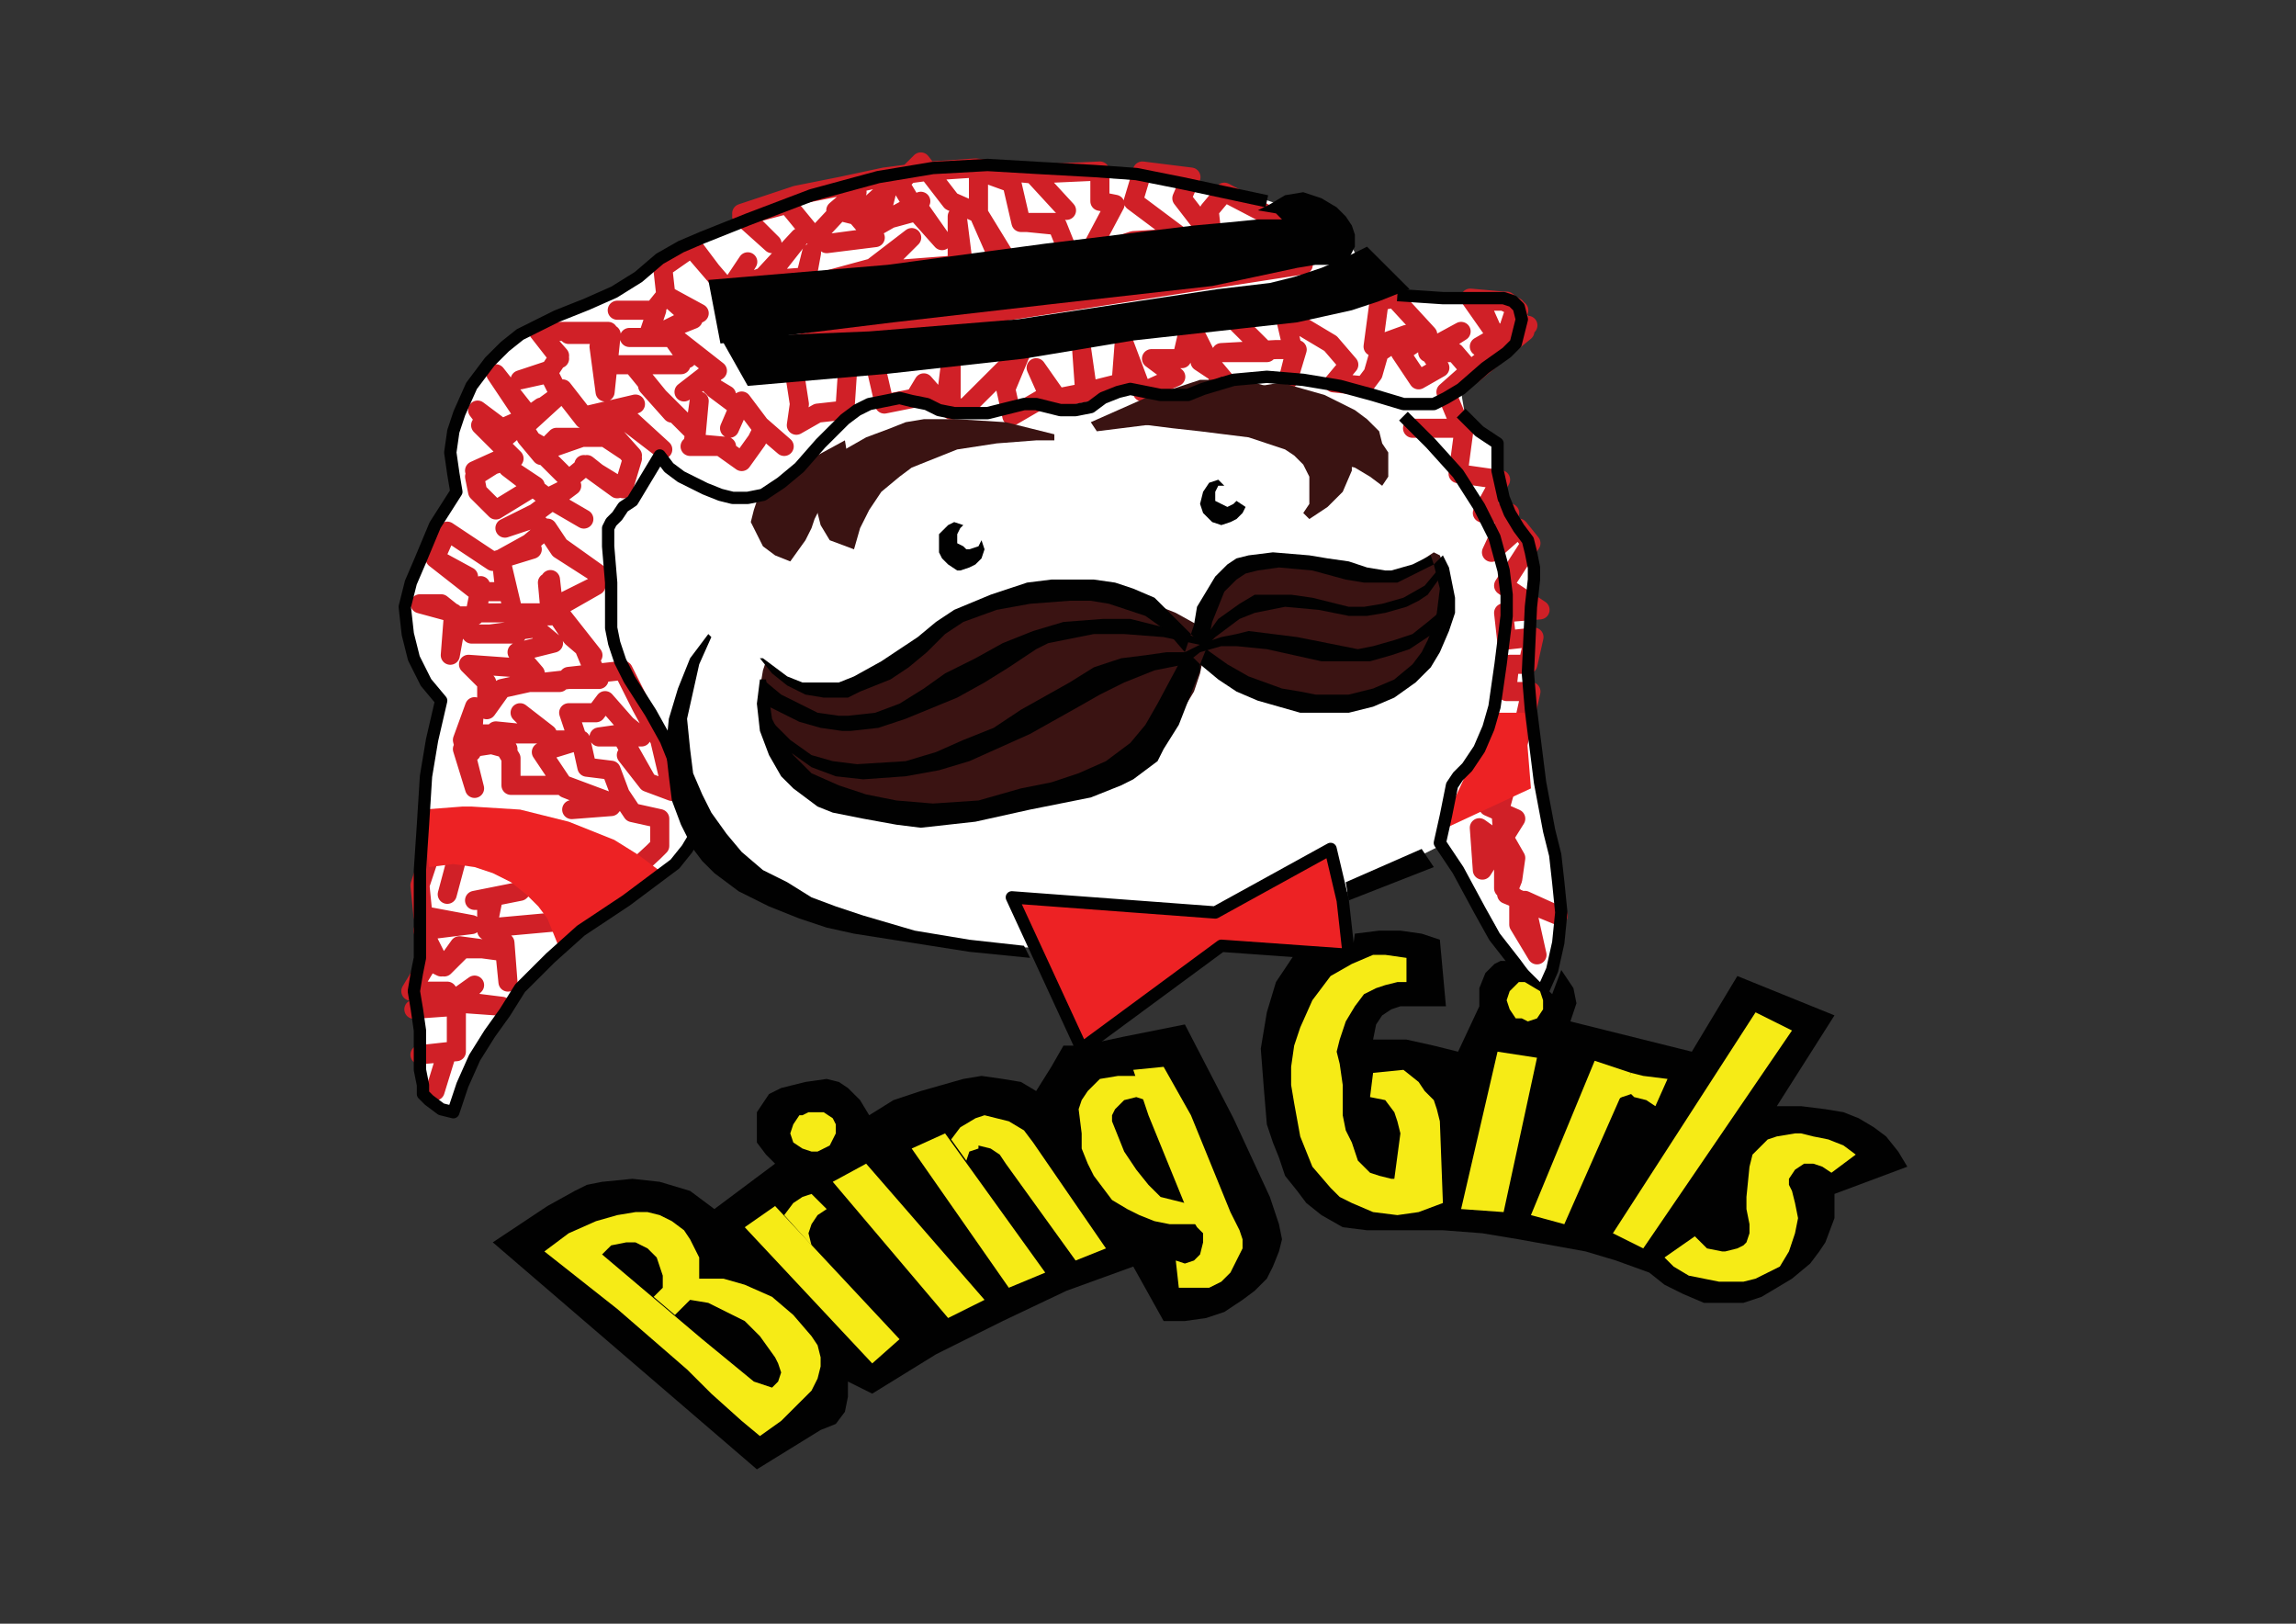 <?xml version="1.0" encoding="utf-8"?>
<!-- Generator: Adobe Illustrator 16.0.0, SVG Export Plug-In . SVG Version: 6.00 Build 0)  -->
<!DOCTYPE svg PUBLIC "-//W3C//DTD SVG 1.1 Tiny//EN" "http://www.w3.org/Graphics/SVG/1.1/DTD/svg11-tiny.dtd">
<svg version="1.1" baseProfile="tiny" id="Layer_1" xmlns="http://www.w3.org/2000/svg" xmlns:xlink="http://www.w3.org/1999/xlink"
	 x="0px" y="0px" width="841.89px" height="595.28px" viewBox="0 0 841.89 595.28" xml:space="preserve">
<rect x="0" y="0" width="841.89" height="595.28" fill="#333333" stroke="none"/>
<g>
	<polygon fill-rule="evenodd" fill="#FFFFFF" points="255.268,306.791 247.477,314.558 236.346,323.434 225.215,331.2 
		215.198,337.856 206.294,345.623 196.276,355.61 188.484,365.595 178.467,382.237 174.015,390.005 170.676,397.771 
		169.563,403.318 168.45,405.538 167.337,407.756 165.111,407.756 162.885,406.647 157.319,403.318 155.094,399.989 
		155.094,395.552 153.98,385.566 152.867,375.582 151.754,364.486 153.98,357.828 155.094,351.172 155.094,344.515 155.094,323.434 
		155.094,311.229 156.207,293.476 157.319,284.601 157.319,276.833 159.546,267.958 161.771,257.972 156.207,249.096 
		151.754,239.11 148.415,228.016 148.415,222.467 148.415,216.919 151.754,210.263 155.094,203.606 166.224,182.525 
		165.111,174.758 165.111,168.102 166.224,160.334 167.337,153.678 169.563,147.021 172.902,141.473 176.241,135.925 
		180.694,131.487 189.598,123.721 198.502,118.173 208.52,113.735 219.65,109.297 229.667,103.75 238.572,98.202 248.589,92.654 
		258.607,87.107 277.529,79.34 296.451,72.683 318.712,67.135 340.973,63.808 367.686,61.588 395.512,61.588 418.886,63.808 
		441.148,67.135 455.617,70.464 468.973,74.902 474.539,73.792 478.99,73.792 483.443,74.902 487.895,78.231 490.122,80.45 
		492.348,83.778 495.687,90.435 499.025,97.093 502.365,101.531 506.817,105.969 512.383,108.188 542.436,109.297 550.228,109.297 
		553.565,110.407 556.904,111.517 559.13,113.735 560.243,115.955 560.243,118.173 558.018,121.501 554.679,125.94 548,131.487 
		542.436,137.035 535.757,143.692 536.869,150.349 540.208,155.896 544.661,159.226 549.112,161.445 550.228,171.431 
		551.34,181.415 555.791,192.511 562.471,202.497 561.357,220.249 560.243,238.001 560.243,255.753 561.357,273.505 
		564.696,295.695 568.034,311.229 570.262,330.092 570.262,340.076 569.147,348.952 566.922,356.719 564.696,363.377 
		560.243,360.048 555.791,356.719 552.453,347.843 548,338.968 542.436,330.092 536.869,321.214 530.192,309.009 512.383,317.887 
		494.574,326.763 463.408,338.968 447.825,343.405 431.131,346.734 411.095,348.952 391.06,347.843 357.669,346.734 
		340.973,344.515 325.39,342.296 298.677,335.639 286.434,331.2 275.302,325.653 264.172,316.775 255.268,306.791 	"/>
	
		<polyline fill="none" stroke="#D02027" stroke-width="7" stroke-linecap="round" stroke-linejoin="round" stroke-miterlimit="10" points="
		159.546,399.989 163.998,385.566 153.98,386.676 167.337,385.566 167.337,374.471 167.337,368.924 151.754,370.033 168.45,367.814 
		184.032,368.924 166.224,366.704 174.015,361.157 167.337,367.814 163.998,363.377 150.642,363.377 157.319,352.281 
		161.771,354.499 155.094,341.186 172.902,338.968 155.094,335.639 153.98,324.543 158.432,311.229 168.45,311.229 163.998,327.871 
		168.45,311.229 196.276,321.214 190.711,326.763 174.015,330.092 180.694,330.092 178.467,341.186 178.467,333.419 179.58,340.076 
		185.146,345.623 186.259,360.048 185.146,348.952 168.45,346.734 162.885,354.499 169.563,347.843 185.146,347.843 
		180.694,340.076 205.18,337.856 224.102,326.763 239.685,312.338 241.912,310.12 241.912,300.133 231.894,297.915 227.441,291.257 
		224.102,282.381 215.198,281.272 212.972,271.287 198.502,275.725 207.407,289.038 224.102,295.695 209.632,296.805 
		225.215,294.586 207.407,287.929 187.372,287.929 200.729,287.929 187.372,287.929 187.372,277.943 184.032,272.396 
		169.563,274.615 174.015,289.038 169.563,271.287 174.015,259.082 172.902,275.725 174.015,271.287 186.259,274.615 
		181.807,267.958 192.937,269.067 177.354,269.067 200.729,269.067 190.711,261.301 200.729,271.287 211.859,271.287 
		208.52,261.301 218.537,261.301 221.876,256.863 229.667,265.739 235.232,270.177 219.65,270.177 227.441,269.067 237.459,286.819 
		229.667,276.833 237.459,286.819 246.364,290.148 241.912,271.287 235.232,259.082 228.555,245.767 208.52,247.987 
		218.537,247.987 212.972,234.672 219.65,249.096 208.52,249.096 198.502,250.206 205.18,250.206 194.05,250.206 184.032,252.425 
		178.467,260.191 178.467,250.206 171.789,243.548 187.372,244.658 196.276,246.877 189.598,239.11 202.955,235.782 
		196.276,230.234 179.58,232.453 189.598,232.453 172.902,232.453 167.337,225.796 161.771,221.358 153.98,221.358 166.224,224.687 
		167.337,228.016 165.111,240.22 166.224,225.796 174.015,225.796 176.241,214.701 175.128,224.687 201.842,224.687 
		188.484,224.687 205.18,224.687 217.424,240.22 209.632,233.563 202.955,223.578 218.537,214.701 202.955,222.467 201.842,212.481 
		201.842,223.578 200.729,213.592 201.842,225.796 188.484,225.796 184.032,206.935 185.146,216.919 175.128,216.919 
		159.546,204.716 171.789,211.373 159.546,204.716 163.998,194.73 180.694,205.825 195.164,201.387 184.032,204.716 194.05,199.168 
		200.729,193.62 205.18,200.277 220.764,211.373 205.18,201.387 200.729,194.73 195.164,190.292 185.146,193.62 196.276,188.073 
		209.632,178.087 200.729,182.525 214.085,190.292 200.729,182.525 186.259,171.431 196.276,178.087 181.807,186.963 
		175.128,180.306 174.015,174.758 186.259,166.992 174.015,172.54 188.484,168.102 176.241,155.896 184.032,161.445 198.502,149.24 
		190.711,154.787 198.502,166.992 192.937,160.334 200.729,164.772 222.989,157.007 231.894,166.992 221.876,160.334 
		204.067,160.334 198.502,165.882 208.52,175.868 215.198,170.32 226.329,179.196 214.085,170.32 228.555,179.196 231.894,168.102 
		221.876,155.896 229.667,152.568 243.024,164.772 228.555,153.678 230.781,149.24 216.312,153.678 233.007,148.13 214.085,152.568 
		206.294,142.583 214.085,153.678 206.294,143.692 192.937,155.896 181.807,159.226 175.128,150.349 184.032,157.007 
		194.05,152.568 181.807,137.035 192.937,153.678 205.18,144.802 200.729,135.925 190.711,139.254 200.729,137.035 205.18,130.378 
		197.389,121.501 205.18,131.487 198.502,121.501 222.989,121.501 208.52,122.611 224.102,122.611 221.876,143.692 219.65,127.049 
		221.876,133.706 249.702,133.706 231.894,133.706 246.364,151.459 237.459,141.473 255.268,159.226 256.381,147.021 
		254.155,162.554 266.398,163.664 253.042,163.664 264.172,163.664 271.964,169.211 277.529,161.445 279.755,157.007 
		287.546,163.664 278.642,155.896 271.964,147.021 267.512,157.007 270.851,149.24 261.946,142.583 266.398,144.802 
		260.833,141.473 260.833,135.925 250.816,143.692 263.059,135.925 247.477,123.721 251.929,131.487 246.364,123.721 
		230.781,123.721 237.459,123.721 240.799,113.735 226.329,113.735 239.685,113.735 244.137,108.188 254.155,117.063 
		243.024,121.501 256.381,114.845 244.137,108.188 243.024,98.202 254.155,90.435 260.833,99.312 254.155,91.545 267.512,107.079 
		274.189,95.983 267.512,105.969 279.755,101.531 293.112,87.107 280.869,102.64 295.337,101.531 297.564,92.654 295.337,104.859 
		319.825,98.202 334.294,87.107 322.051,99.312 350.991,97.093 350.991,79.34 353.216,97.093 366.573,95.983 358.782,78.231 
		371.025,98.202 394.399,99.312 387.721,82.669 376.591,81.559 386.607,81.559 374.364,81.559 371.025,67.135 358.782,62.697 
		358.782,78.231 348.764,73.792 337.634,59.369 329.842,67.135 336.521,78.231 345.425,88.216 337.634,77.121 325.39,80.45 
		337.634,73.792 322.051,82.669 325.39,69.354 314.259,79.34 320.938,87.107 303.129,89.326 319.825,87.107 315.372,79.34 
		306.469,77.121 314.259,70.464 298.677,87.107 288.659,74.902 271.964,79.34 283.094,89.326 271.964,78.231 291.999,71.573 
		308.694,68.245 324.277,64.917 340.973,62.697 357.669,61.588 367.686,62.697 378.816,63.808 391.06,77.121 378.816,63.808 
		403.304,62.697 403.304,73.792 408.869,74.902 398.852,93.764 415.547,88.216 433.356,87.107 415.547,73.792 418.886,62.697 
		436.694,64.917 433.356,72.683 444.486,87.107 443.374,77.121 448.938,70.464 472.313,82.669 477.877,97.093 278.642,128.159 
		290.886,133.706 293.112,148.13 291.999,155.896 299.79,151.459 309.807,150.349 310.921,133.706 320.938,133.706 324.277,148.13 
		335.407,145.911 338.747,140.364 346.539,149.24 348.764,131.487 348.764,150.349 354.329,149.24 374.364,129.268 368.799,142.583 
		371.025,152.568 384.382,144.802 379.929,134.816 387.721,145.911 398.852,143.692 396.625,128.159 397.739,143.692 
		411.095,140.364 412.208,125.94 418.886,143.692 431.131,138.144 422.226,131.487 433.356,131.487 436.694,117.063 
		440.035,132.597 446.712,137.035 446.712,143.692 448.938,139.254 443.374,132.597 435.582,117.063 450.053,114.845 
		464.521,129.268 447.825,129.268 467.86,128.159 475.651,128.159 472.313,139.254 474.539,130.378 471.2,115.955 487.895,125.94 
		494.574,133.706 489.008,140.364 500.14,141.473 503.479,137.035 505.704,129.268 515.722,122.611 503.479,127.049 
		505.704,110.407 511.271,109.297 523.514,122.611 513.496,129.268 520.173,139.254 527.965,134.816 523.514,128.159 
		535.757,121.501 523.514,129.268 533.531,129.268 540.208,137.035 559.13,121.501 542.436,127.049 555.791,119.282 
		556.904,113.735 552.453,110.407 542.436,110.407 546.887,120.393 539.095,109.297 551.34,110.407 555.791,112.625 
		553.565,119.282 560.243,119.282 540.208,134.816 530.192,143.692 535.757,157.007 517.947,157.007 536.869,157.007 
		534.644,173.649 550.228,175.868 543.548,188.073 553.565,188.073 546.887,202.497 556.904,193.62 561.357,199.168 551.34,214.701 
		564.696,223.578 551.34,224.687 552.453,234.672 562.471,233.563 560.243,243.548 553.565,243.548 552.453,253.534 
		561.357,253.534 559.13,263.52 549.112,286.819 545.774,295.695 555.791,300.133 550.228,309.009 542.436,303.462 543.548,318.996 
		551.34,306.791 555.791,314.558 554.679,322.324 552.453,327.871 571.375,335.639 559.13,330.092 563.583,350.062 556.904,338.968 
		556.904,330.092 551.34,325.653 551.34,310.12 550.228,295.695 553.565,283.491 559.13,263.52 	"/>
	<polygon fill-rule="evenodd" fill="#ED2224" points="548,261.301 527.965,304.571 561.357,289.038 559.13,261.301 548,261.301 	"/>
	<polygon fill-rule="evenodd" fill="#ED2224" points="373.251,330.092 395.512,384.457 448.938,346.734 494.574,350.062 
		489.008,311.229 445.6,335.639 373.251,330.092 	"/>
	<polygon fill-rule="evenodd" fill="#ED2224" points="166.224,316.775 166.224,316.775 174.015,317.887 180.694,320.104 
		187.372,323.434 192.937,327.871 197.389,332.31 200.729,336.747 202.955,342.296 205.18,347.843 243.024,320.104 234.12,313.449 
		225.215,307.9 208.52,301.244 199.615,299.024 190.711,296.805 172.902,295.695 169.563,295.695 155.094,296.805 157.319,317.887 
		166.224,316.775 	"/>
	<polygon fill-rule="evenodd" fill="#3A1312" points="309.807,161.445 297.564,168.102 285.32,175.868 279.755,180.306 
		277.529,183.634 276.416,186.963 275.302,191.401 277.529,195.839 279.755,200.277 284.207,203.606 289.772,205.825 
		295.337,198.058 297.564,193.62 298.677,190.292 304.242,179.196 310.921,168.102 309.807,161.445 	"/>
	
		<polyline fill="none" stroke="#010101" stroke-width="0" stroke-linecap="round" stroke-linejoin="round" stroke-miterlimit="10" points="
		313.146,166.992 304.242,183.634 306.469,198.058 	"/>
	<polygon fill-rule="evenodd" fill="#3A1312" points="350.991,153.678 350.991,153.678 338.747,153.678 332.069,154.787 
		326.503,157.007 317.599,160.334 309.807,164.772 305.354,166.992 303.129,170.32 300.903,173.649 299.79,178.087 298.677,182.525 
		299.79,188.073 300.903,192.511 304.242,198.058 313.146,201.387 315.372,193.62 318.712,186.963 323.164,180.306 329.842,174.758 
		334.294,171.431 339.859,169.211 350.991,164.772 365.459,162.554 379.929,161.445 386.607,161.445 386.607,159.226 
		368.799,154.787 350.991,153.678 	"/>
	
		<line fill="none" stroke="#010101" stroke-width="0" stroke-linecap="round" stroke-linejoin="round" stroke-miterlimit="10" x1="387.721" y1="161.445" x2="398.852" y2="159.226"/>
	
		<polyline fill="none" stroke="#010101" stroke-width="0" stroke-linecap="round" stroke-linejoin="round" stroke-miterlimit="10" points="
		408.869,155.896 465.634,142.583 502.365,168.102 	"/>
	<polygon fill-rule="evenodd" fill="#3A1312" points="460.07,152.568 465.634,153.678 468.973,155.896 471.2,159.226 
		473.426,162.554 476.765,165.882 481.218,168.102 486.782,169.211 496.8,171.431 502.365,174.758 506.817,178.087 509.043,174.758 
		509.043,170.32 509.043,165.882 506.817,162.554 505.704,158.116 501.253,153.678 496.8,150.349 485.669,144.802 477.877,142.583 
		470.088,140.364 468.973,140.364 462.296,141.473 455.617,144.802 455.617,153.678 460.07,152.568 	"/>
	
		<line fill="none" stroke="#010101" stroke-width="0" stroke-linecap="round" stroke-linejoin="round" stroke-miterlimit="10" x1="454.504" y1="144.802" x2="402.191" y2="155.896"/>
	<polygon fill-rule="evenodd" fill="#3A1312" points="421.112,155.896 430.018,157.007 440.035,158.116 448.938,159.226 
		457.843,160.334 464.521,162.554 471.2,164.772 474.539,166.992 477.877,170.32 480.105,174.758 480.105,179.196 480.105,184.744 
		477.877,188.073 480.105,190.292 483.443,188.073 486.782,185.854 492.348,180.306 495.687,172.54 495.687,169.211 
		495.687,164.772 494.574,159.226 491.235,153.678 487.895,150.349 482.331,147.021 472.313,143.692 460.07,140.364 
		454.504,139.254 447.825,138.144 445.6,139.254 440.035,139.254 433.356,141.473 419.999,145.911 409.982,150.349 399.964,154.787 
		402.191,158.116 411.095,157.007 419.999,155.896 421.112,155.896 	"/>
	<polygon fill-rule="evenodd" fill="#3A1312" points="280.869,242.439 279.755,245.767 278.642,252.425 279.755,257.972 
		280.869,264.63 283.094,270.177 286.434,276.833 290.886,281.272 296.451,286.819 302.016,291.257 309.807,294.586 
		317.599,296.805 334.294,299.024 340.973,299.024 350.991,297.915 359.895,296.805 378.816,292.367 394.399,289.038 
		402.191,285.71 409.982,282.381 421.112,274.615 426.677,270.177 431.131,264.63 434.469,259.082 437.808,253.534 440.035,246.877 
		441.148,241.329 451.165,247.987 462.296,253.534 472.313,255.753 482.331,255.753 484.557,255.753 495.687,255.753 
		501.253,254.644 506.817,252.425 514.608,247.987 522.4,242.439 527.965,235.782 530.192,232.453 531.305,228.016 532.418,221.358 
		531.305,215.811 530.192,209.154 527.965,203.606 525.739,202.497 519.061,206.935 511.271,210.263 503.479,211.373 
		502.365,211.373 496.8,210.263 491.235,208.044 485.669,206.935 480.105,205.825 467.86,204.716 461.183,205.825 454.504,208.044 
		448.938,212.481 444.486,218.03 442.261,223.578 441.148,230.234 431.131,224.687 419.999,220.249 406.642,215.811 
		399.964,214.701 393.286,214.701 392.173,214.701 384.382,214.701 377.704,215.811 363.234,220.249 355.442,224.687 
		346.539,229.125 330.956,240.22 318.712,247.987 313.146,251.315 305.354,252.425 305.354,252.425 296.451,251.315 
		287.546,247.987 280.869,242.439 	"/>
	<polygon fill-rule="evenodd" fill="#010101" points="279.755,249.096 279.755,257.972 286.434,261.301 293.112,264.63 
		300.903,266.849 308.694,267.958 312.034,267.958 322.051,266.849 332.069,263.52 350.991,255.753 361.007,250.206 
		369.912,244.658 379.929,238.001 384.382,235.782 389.947,234.672 401.077,232.453 412.208,232.453 426.677,233.563 
		442.261,236.891 445.6,233.563 450.053,230.234 454.504,226.905 460.07,224.687 465.634,223.578 471.2,222.467 483.443,223.578 
		494.574,225.796 501.253,225.796 507.93,224.687 515.722,222.467 520.173,220.249 523.514,218.03 529.077,210.263 527.965,208.044 
		522.4,214.701 514.608,219.14 506.817,221.358 500.14,222.467 494.574,222.467 481.218,219.14 473.426,218.03 466.747,218.03 
		460.07,218.03 454.504,221.358 446.712,226.905 441.148,234.672 432.243,231.343 423.339,229.125 414.434,226.905 404.417,226.905 
		389.947,228.016 378.816,231.343 367.686,235.782 357.669,241.329 346.539,246.877 338.747,252.425 329.842,257.972 
		320.938,261.301 310.921,262.41 307.582,262.41 299.79,261.301 293.112,257.972 286.434,254.644 279.755,249.096 	"/>
	<polygon fill-rule="evenodd" fill="#010101" points="283.094,264.63 283.094,269.067 289.772,275.725 297.564,281.272 
		306.469,284.601 316.486,285.71 332.069,284.601 344.312,282.381 355.442,279.053 377.704,269.067 395.512,259.082 
		403.304,254.644 412.208,250.206 423.339,245.767 434.469,243.548 440.035,239.11 447.825,236.891 453.391,236.891 
		464.521,238.001 474.539,240.22 484.557,242.439 493.461,242.439 502.365,242.439 510.157,240.22 516.834,238.001 523.514,233.563 
		530.192,229.125 530.192,222.467 523.514,228.016 517.947,232.453 511.271,234.672 503.479,236.891 497.912,238.001 
		486.782,235.782 475.651,233.563 466.747,232.453 457.843,231.343 453.391,232.453 447.825,233.563 441.148,235.782 
		434.469,239.11 427.79,239.11 419.999,240.22 411.095,241.329 401.077,244.658 392.173,250.206 374.364,260.191 364.347,266.849 
		353.216,271.287 343.199,275.725 332.069,279.053 314.259,280.163 305.354,279.053 297.564,276.833 289.772,271.287 
		283.094,264.63 	"/>
	<path fill-rule="evenodd" fill="#010101" d="M278.642,249.096l-1.113,8.875l1.113,9.986l3.34,8.876l4.452,7.767l4.452,4.438
		l4.452,3.329l4.452,3.328l5.565,2.22l11.131,2.218l12.243,2.221l8.905,1.108l10.018-1.108l10.018-1.109l20.035-4.439l11.13-2.219
		l11.13-2.219l11.13-4.438l4.452-2.219l4.452-3.329l4.452-3.329l2.226-4.438l5.566-8.876l7.792-19.972v-2.219l-2.228-2.219
		l-3.339-2.219l-1.112,2.219l-8.905,16.643l-4.452,7.767l-5.565,6.657l-8.905,6.657l-10.018,4.438l-10.017,3.328l-11.13,2.219
		l-15.583,4.438l-16.696,1.11l-13.357-1.11l-11.13-2.219l-10.017-3.328l-10.018-4.438l-3.339-3.329l-3.339-3.329l-4.452-6.657
		l-3.339-6.657l-1.113-7.767l-1.113-6.657H278.642L278.642,249.096z M440.035,243.548l6.677,5.548l6.679,4.438l7.792,3.329
		l7.79,2.219l7.792,2.219h7.792l0,0h10.018l8.904-2.219l7.792-3.329l7.79-5.547l5.565-5.548l3.339-5.548l3.34-7.767l2.227-6.657
		v-5.547l-1.113-5.548l-1.113-5.548l-2.228-4.438l-3.338,3.329l2.226,8.876l-1.113,8.876l-1.112,4.438l-2.226,5.548l-2.226,4.438
		l-3.341,4.438l-6.677,5.548l-7.792,3.329l-8.904,2.219h-8.905h-3.338l-5.566-1.11l-6.677-1.109l-12.245-4.438l-7.79-4.439
		l-7.792-5.547L440.035,243.548L440.035,243.548z M279.755,241.329h-1.113l4.453,5.548l5.565,4.438l6.678,3.329l6.679,1.109h3.338
		h5.566l4.451-2.219l11.131-4.438l6.678-4.438l6.678-5.548l6.679-6.657l6.678-4.438l12.243-4.438l12.244-2.219l14.47-1.11h7.791
		l6.678,1.11l6.679,2.219l6.678,2.219l7.791,5.547l6.679,7.767l2.226-6.657l-6.677-6.657l-6.679-6.657l-7.792-3.329l-6.678-2.219
		l-7.792-1.11h-7.791h-7.792l-8.904,1.11l-6.679,2.219l-6.678,2.219l-13.357,5.548l-6.678,4.438l-6.678,5.547l-6.679,4.438
		l-6.678,4.438l-10.018,5.548l-5.565,2.219h-5.565h-1.113h-6.679l-5.565-2.219l-4.452-3.329L279.755,241.329L279.755,241.329z
		 M436.694,232.453l4.454,4.438l1.112,1.11l1.113-4.438l1.112-5.547l2.226-5.548l2.226-5.548l4.453-4.438l3.339-2.219l4.453-1.109
		l7.79-1.11l12.245,1.11l12.243,3.328l6.679,1.11h6.678h5.565l6.678-3.329l6.679-3.328l-1.113-3.329l-6.679,3.329l-7.79,2.219
		h-2.228l-6.677-1.11l-6.679-2.219l-7.792-1.109l-6.677-1.11l-13.358-1.109l-8.904,1.109l-4.452,1.11l-3.338,2.219l-4.453,4.438
		l-3.339,5.547l-3.341,5.548l-1.112,6.657L436.694,232.453L436.694,232.453z"/>
	<polygon fill-rule="evenodd" fill="#010101" points="349.877,191.401 347.651,192.511 346.539,193.62 344.312,195.839 
		344.312,198.058 344.312,202.497 345.425,204.716 347.651,206.935 350.991,209.154 352.104,209.154 355.442,208.044 
		357.669,206.935 359.895,204.716 361.007,201.387 359.895,198.058 358.782,200.277 355.442,201.387 354.329,201.387 
		353.216,200.277 350.991,199.168 350.991,196.949 350.991,195.839 352.104,193.62 353.216,192.511 349.877,191.401 	"/>
	<polygon fill-rule="evenodd" fill="#010101" points="446.712,175.868 443.374,176.978 441.148,180.306 440.035,184.744 
		441.148,188.073 444.486,191.401 447.825,192.511 451.165,191.401 453.391,190.292 455.617,188.073 456.729,185.854 
		453.391,183.634 452.278,184.744 450.053,185.854 447.825,184.744 445.6,183.634 445.6,181.415 445.6,180.306 446.712,178.087 
		448.938,178.087 446.712,175.868 	"/>
	
		<polyline fill="none" stroke="#010101" stroke-width="0" stroke-linecap="round" stroke-linejoin="round" stroke-miterlimit="10" points="
		478.99,188.073 480.105,184.744 480.105,181.415 480.105,176.978 478.99,173.649 476.765,170.32 473.426,166.992 464.521,162.554 
		456.729,160.334 447.825,159.226 432.243,157.007 424.451,155.896 416.66,155.896 408.869,157.007 401.077,158.116 
		392.173,160.334 372.139,152.568 366.573,152.568 362.121,152.568 350.991,152.568 338.747,153.678 327.616,155.896 
		319.825,159.226 312.034,163.664 303.129,166.992 299.79,169.211 296.451,171.431 294.225,176.978 293.112,183.634 
		294.225,189.182 296.451,193.62 293.112,201.387 290.886,206.935 287.546,205.825 284.207,204.716 281.981,202.497 
		279.755,199.168 278.642,196.949 277.529,193.62 278.642,186.963 278.642,181.415 280.869,176.978 285.32,173.649 290.886,171.431 
		296.451,170.32 294.225,175.868 293.112,181.415 293.112,185.854 294.225,189.182 296.451,192.511 298.677,194.73 305.354,198.058 
		312.034,201.387 314.259,193.62 317.599,186.963 323.164,179.196 330.956,172.54 338.747,169.211 347.651,165.882 365.459,163.664 
		378.816,161.445 392.173,161.445 406.642,152.568 422.226,145.911 434.469,141.473 440.035,139.254 446.712,139.254 
		454.504,138.144 463.408,139.254 471.2,140.364 480.105,143.692 487.895,145.911 494.574,150.349 502.365,157.007 505.704,160.334 
		507.93,164.772 510.157,171.431 510.157,179.196 499.025,171.431 496.8,163.664 493.461,157.007 490.122,153.678 486.782,149.24 
		477.877,143.692 482.331,145.911 486.782,148.13 491.235,152.568 493.461,157.007 495.687,163.664 495.687,168.102 
		495.687,171.431 493.461,176.978 489.008,181.415 484.557,184.744 480.105,188.073 480.105,184.744 481.218,181.415 
		480.105,174.758 476.765,170.32 473.426,168.102 464.521,163.664 455.617,160.334 446.712,159.226 433.356,157.007 
		418.886,157.007 405.529,158.116 392.173,162.554 	"/>
	<polygon fill-rule="evenodd" fill="#010101" points="501.253,90.435 492.348,94.874 484.557,98.202 474.539,101.531 
		465.634,103.75 446.712,105.969 409.982,111.517 373.251,117.063 318.712,121.501 264.172,123.721 274.189,141.473 325.39,137.035 
		375.477,131.487 415.547,124.83 455.617,120.393 475.651,118.173 485.669,115.955 495.687,113.735 505.704,110.407 
		516.834,105.969 501.253,90.435 	"/>
	
		<line fill="none" stroke="#010101" stroke-width="0" stroke-linecap="round" stroke-linejoin="round" stroke-miterlimit="10" x1="489.008" y1="82.669" x2="471.2" y2="77.121"/>
	<polygon fill-rule="evenodd" fill="#010101" points="465.634,80.45 461.183,80.45 450.053,81.559 437.808,82.669 383.269,89.326 
		325.39,97.093 259.72,102.64 264.172,125.94 327.616,118.173 385.495,111.517 444.486,104.859 460.07,101.531 475.651,98.202 
		482.331,97.093 489.008,97.093 494.574,94.874 495.687,92.654 496.8,90.435 496.8,85.997 495.687,82.669 493.461,79.34 
		490.122,76.011 484.557,72.683 477.877,70.464 471.2,71.573 465.634,74.902 461.183,77.121 467.86,78.231 470.088,80.45 
		465.634,80.45 	"/>
	<polyline fill="none" stroke="#010101" stroke-width="4.518" stroke-linejoin="round" stroke-miterlimit="10" points="
		464.521,73.792 448.938,70.464 433.356,67.135 416.66,63.808 401.077,62.697 381.042,61.588 362.121,60.479 342.086,61.588 
		322.051,64.917 309.807,68.245 297.564,71.573 274.189,80.45 257.494,87.107 249.702,90.435 241.912,94.874 234.12,101.531 
		225.215,107.079 215.198,111.517 204.067,115.955 190.711,122.611 185.146,127.049 179.58,132.597 172.902,141.473 168.45,151.459 
		166.224,158.116 165.111,165.882 166.224,173.649 167.337,180.306 159.546,192.511 153.98,205.825 150.642,213.592 
		148.415,222.467 149.528,232.453 151.754,241.329 156.207,250.206 161.771,256.863 158.432,271.287 156.207,284.601 
		155.094,302.354 153.98,318.996 153.98,351.172 152.867,356.719 151.754,363.377 152.867,370.033 153.98,377.8 153.98,392.225 
		155.094,397.771 155.094,401.101 157.319,403.318 161.771,406.647 166.224,407.756 169.563,397.771 174.015,387.784 
		179.58,378.908 185.146,371.142 190.711,362.266 201.842,351.172 212.972,341.186 229.667,330.092 238.572,323.434 
		247.477,316.775 251.929,311.229 255.268,305.682 255.268,300.133 254.155,293.476 248.589,282.381 244.137,271.287 
		238.572,261.301 230.781,249.096 227.441,242.439 225.215,235.782 224.102,230.234 224.102,224.687 224.102,213.592 
		222.989,200.277 222.989,193.62 224.102,191.401 226.329,189.182 228.555,185.854 231.894,183.634 241.912,166.992 245.25,171.431 
		249.702,174.758 254.155,176.978 258.607,179.196 264.172,181.415 268.625,182.525 274.189,182.525 279.755,181.415 
		283.094,179.196 286.434,176.978 293.112,171.431 300.903,162.554 309.807,153.678 314.259,150.349 318.712,148.13 
		324.277,147.021 329.842,145.911 334.294,147.021 339.859,148.13 344.312,150.349 349.877,151.459 362.121,151.459 371.025,149.24 
		375.477,148.13 379.929,148.13 384.382,149.24 388.834,150.349 394.399,150.349 399.964,149.24 404.417,145.911 409.982,143.692 
		414.434,142.583 419.999,143.692 425.564,144.802 431.131,144.802 435.582,144.802 441.148,142.583 452.278,139.254 
		464.521,138.144 477.877,139.254 491.235,141.473 503.479,144.802 514.608,148.13 520.173,148.13 525.739,148.13 530.192,145.911 
		535.757,142.583 544.661,134.816 552.453,129.268 555.791,125.94 556.904,121.501 558.018,117.063 556.904,112.625 
		554.679,110.407 551.34,109.297 543.548,109.297 529.077,109.297 512.383,108.188 	"/>
	<polyline fill="none" stroke="#010101" stroke-width="4.518" stroke-linejoin="round" stroke-miterlimit="10" points="
		535.757,151.459 539.095,154.787 542.436,158.116 549.112,162.554 549.112,172.54 551.34,182.525 553.565,188.073 556.904,193.62 
		560.243,198.058 561.357,202.497 562.471,208.044 562.471,212.481 561.357,222.467 560.243,246.877 561.357,260.191 
		564.696,286.819 568.034,304.571 570.262,313.449 571.375,323.434 572.488,334.529 571.375,345.623 569.147,355.61 
		564.696,365.595 555.791,353.391 548,343.405 542.436,333.419 534.644,318.996 527.965,309.009 530.192,299.024 532.418,287.929 
		534.644,284.601 537.982,281.272 540.208,277.943 542.436,274.615 545.774,266.849 548,259.082 550.228,243.548 552.453,225.796 
		552.453,218.03 551.34,209.154 548,196.949 542.436,185.854 534.644,173.649 524.626,162.554 514.608,152.568 	"/>
	<polygon fill-rule="evenodd" fill="#010101" points="521.288,311.229 493.461,323.434 494.574,330.092 525.739,317.887 
		521.288,311.229 	"/>
	<polygon fill="none" stroke="#010101" stroke-width="4.518" stroke-linejoin="round" stroke-miterlimit="10" points="
		492.348,330.092 487.895,311.229 445.6,334.529 371.025,328.98 396.625,384.457 447.825,346.734 494.574,350.062 492.348,330.092 	
		"/>
	<polygon fill-rule="evenodd" fill="#010101" points="259.72,232.453 253.042,241.329 248.589,252.425 245.25,263.52 
		244.137,274.615 245.25,284.601 246.364,293.476 249.702,302.354 254.155,311.229 257.494,315.667 261.946,320.104 
		270.851,326.763 281.981,332.31 293.112,336.747 303.129,340.076 313.146,342.296 334.294,345.623 355.442,348.952 
		377.704,351.172 375.477,346.734 355.442,344.515 335.407,341.186 316.486,335.639 306.469,332.31 297.564,328.98 288.659,323.434 
		279.755,318.996 271.964,312.338 266.398,305.682 260.833,297.915 257.494,291.257 254.155,283.491 253.042,274.615 
		251.929,263.52 254.155,253.534 256.381,243.548 260.833,233.563 259.72,232.453 	"/>
	<polygon fill-rule="evenodd" fill="#010101" points="389.947,383.347 385.495,391.113 379.929,399.989 374.364,396.662 
		367.686,395.552 359.895,394.442 353.216,395.552 345.425,397.771 337.634,399.989 327.616,403.318 318.712,408.867 
		315.372,403.318 310.921,398.88 307.582,396.662 303.129,395.552 295.337,396.662 286.434,398.88 281.981,401.101 279.755,404.427 
		277.529,407.756 277.529,411.085 277.529,414.414 277.529,418.852 280.869,423.29 284.207,426.619 261.946,443.262 
		253.042,436.604 241.912,433.274 231.894,432.166 220.764,433.274 215.198,434.386 210.746,436.604 200.729,442.152 
		190.711,448.809 180.694,455.466 277.529,538.68 300.903,524.255 306.469,522.037 309.807,517.599 310.921,512.05 310.921,506.503 
		319.825,510.941 343.199,496.519 367.686,484.313 391.06,473.218 415.547,464.342 426.677,484.313 434.469,484.313 
		442.261,483.205 448.938,480.984 455.617,476.547 460.07,473.218 464.521,468.78 466.747,464.342 468.973,458.795 470.088,454.357 
		468.973,448.809 465.634,438.823 458.955,424.398 452.278,409.977 434.469,375.582 412.208,380.02 396.625,383.347 
		389.947,383.347 	"/>
	<polygon fill-rule="evenodd" fill="#010101" points="474.539,350.062 467.86,360.048 464.521,371.142 463.408,377.8 
		462.296,384.457 463.408,398.88 464.521,412.194 466.747,418.852 468.973,424.398 471.2,431.057 475.651,436.604 478.99,441.041 
		484.557,445.479 492.348,449.917 501.253,451.028 515.722,451.028 529.077,451.028 543.548,452.138 556.904,454.357 
		581.393,458.795 592.522,462.122 604.766,466.561 610.33,471 617.009,474.327 624.801,477.656 633.705,477.656 639.27,477.656 
		645.948,475.438 651.515,472.109 657.079,468.78 663.758,463.233 667.097,458.795 669.322,455.466 672.662,446.59 672.662,437.715 
		699.375,427.728 696.036,422.181 691.585,416.632 687.132,413.305 681.565,409.977 676.001,407.756 669.322,406.647 
		660.418,405.538 651.515,405.538 672.662,372.253 637.044,357.828 620.348,385.566 575.826,374.471 578.052,367.814 
		576.939,362.266 574.714,358.939 572.488,355.61 569.147,364.486 559.13,354.499 555.791,353.391 553.565,352.281 550.228,352.281 
		548,353.391 545.774,355.61 544.661,356.719 542.436,362.266 542.436,365.595 542.436,368.924 534.644,385.566 525.739,383.347 
		515.722,381.129 503.479,381.129 504.591,375.582 506.817,372.253 510.157,370.033 513.496,368.924 521.288,368.924 
		530.192,368.924 527.965,344.515 521.288,342.296 513.496,341.186 505.704,341.186 496.8,342.296 495.687,350.062 474.539,350.062 
			"/>
	
		<polyline fill="none" stroke="#010101" stroke-width="0" stroke-linecap="round" stroke-linejoin="round" stroke-miterlimit="10" points="
		293.112,498.736 289.772,492.08 285.32,486.531 280.869,482.094 275.302,479.876 264.172,475.438 256.381,474.327 248.589,474.327 
			"/>
	<path fill-rule="evenodd" fill="#F6EB16" d="M233.007,444.37l-6.678,1.109l-7.792,2.22l-10.018,4.438l-8.905,6.657l26.714,21.081
		l25.6,22.189l8.905,8.876l11.13,9.986l6.678,5.547l7.792-5.547l6.678-6.657l4.452-4.438l2.226-4.438l1.114-4.438v-3.329
		l-1.114-4.438l-2.226-3.329l-6.678-7.767l-7.792-6.656L273.077,471l-7.792-2.22h-7.791h-1.113v-1.109v-6.658l-3.339-6.655
		l-2.226-3.329l-4.452-3.329l-4.452-2.22l-4.453-1.109H233.007L233.007,444.37z M253.042,476.547l6.678,1.109l6.679,3.328
		l6.678,3.329l5.565,5.547l5.565,7.767l1.113,2.221l1.114,3.327l-1.114,3.328l-2.226,2.221l-6.678-2.221l-18.922-15.533
		l-36.73-31.065l3.338-3.329l5.565-1.109h3.339l4.452,2.219l3.34,3.328l1.113,3.329l1.113,3.329v4.438l-3.34,3.328l7.792,6.656
		l2.226-2.218L253.042,476.547L253.042,476.547z"/>
	
		<line fill="none" stroke="#010101" stroke-width="0" stroke-linecap="round" stroke-linejoin="round" stroke-miterlimit="10" x1="287.546" y1="454.357" x2="323.164" y2="493.189"/>
	<polygon fill-rule="evenodd" fill="#F6EB16" points="284.207,442.152 273.077,449.917 319.825,499.848 329.842,490.97 
		284.207,442.152 	"/>
	<polygon fill-rule="evenodd" fill="#F6EB16" points="287.546,445.479 297.564,456.575 296.451,452.138 297.564,448.809 
		299.79,445.479 303.129,443.262 297.564,437.715 294.225,438.823 290.886,441.041 287.546,445.479 	"/>
	
		<line fill="none" stroke="#010101" stroke-width="0" stroke-linecap="round" stroke-linejoin="round" stroke-miterlimit="10" x1="300.903" y1="419.961" x2="294.225" y2="411.085"/>
	<polygon fill-rule="evenodd" fill="#F6EB16" points="294.225,408.867 293.112,408.867 290.886,412.194 289.772,415.523 
		290.886,418.852 294.225,421.07 297.564,422.181 299.79,422.181 302.016,421.07 304.242,419.961 305.354,417.743 306.469,415.523 
		306.469,412.194 305.354,409.977 302.016,407.756 298.677,407.756 296.451,407.756 294.225,408.867 	"/>
	<polygon fill-rule="evenodd" fill="#F6EB16" points="305.354,433.274 347.651,483.205 361.007,476.547 317.599,426.619 
		305.354,433.274 	"/>
	<polygon fill-rule="evenodd" fill="#F6EB16" points="346.539,415.523 334.294,421.07 369.912,472.109 383.269,466.561 
		346.539,415.523 	"/>
	<polygon fill-rule="evenodd" fill="#F6EB16" points="358.782,419.961 363.234,421.07 366.573,423.29 368.799,426.619 
		394.399,462.122 405.529,457.685 378.816,418.852 375.477,414.414 369.912,411.085 365.459,409.977 361.007,408.867 
		357.669,409.977 352.104,413.305 348.764,417.743 354.329,425.51 355.442,422.181 358.782,421.07 358.782,419.961 	"/>
	
		<polyline fill="none" stroke="#010101" stroke-width="0" stroke-linecap="round" stroke-linejoin="round" stroke-miterlimit="10" points="
		417.773,438.823 422.226,442.152 428.903,444.37 434.469,444.37 441.148,442.152 	"/>
	<polygon fill-rule="evenodd" fill="#F6EB16" points="411.095,394.442 409.982,394.442 403.304,395.552 401.077,397.771 
		398.852,399.989 396.625,403.318 395.512,406.647 396.625,415.523 396.625,421.07 398.852,426.619 401.077,431.057 
		404.417,435.494 407.756,439.933 413.321,443.262 417.773,445.479 423.339,447.699 428.903,448.809 434.469,448.809 
		442.261,448.809 440.035,439.933 434.469,441.041 430.018,439.933 425.564,438.823 423.339,436.604 421.112,434.386 
		416.66,428.837 412.208,422.181 409.982,416.632 407.756,411.085 407.756,408.867 408.869,406.647 412.208,403.318 416.66,402.209 
		419.999,403.318 423.339,406.647 421.112,397.771 416.66,394.442 411.095,394.442 	"/>
	
		<line fill="none" stroke="#010101" stroke-width="0" stroke-linecap="round" stroke-linejoin="round" stroke-miterlimit="10" x1="424.451" y1="403.318" x2="423.339" y2="394.442"/>
	<polygon fill-rule="evenodd" fill="#F6EB16" points="431.131,462.122 432.243,472.109 437.808,472.109 443.374,472.109 
		447.825,469.889 451.165,466.561 453.391,462.122 455.617,457.685 455.617,454.357 454.504,451.028 451.165,444.37 
		436.694,408.867 426.677,391.113 415.547,392.225 421.112,408.867 435.582,444.37 438.92,449.917 441.148,452.138 441.148,455.466 
		440.035,459.904 438.92,461.013 437.808,462.122 434.469,463.233 431.131,462.122 	"/>
	
		<polyline fill="none" stroke="#010101" stroke-width="0" stroke-linecap="round" stroke-linejoin="round" stroke-miterlimit="10" points="
		492.348,429.947 487.895,423.29 485.669,416.632 483.443,409.977 482.331,402.209 482.331,394.442 482.331,386.676 484.557,380.02 
		486.782,372.253 491.235,365.595 493.461,362.266 495.687,360.048 499.025,358.939 502.365,357.828 510.157,356.719 
		512.383,356.719 	"/>
	<polygon fill-rule="evenodd" fill="#F6EB16" points="507.93,350.062 503.479,350.062 495.687,353.391 487.895,357.828 
		484.557,362.266 481.218,366.704 476.765,376.69 474.539,383.347 473.426,391.113 473.426,397.771 474.539,404.427 
		476.765,416.632 478.99,422.181 481.218,427.728 487.895,435.494 491.235,438.823 495.687,441.041 503.479,444.37 512.383,445.479 
		520.173,444.37 529.077,441.041 527.965,411.085 526.852,406.647 525.739,403.318 522.4,399.989 520.173,396.662 514.608,392.225 
		503.479,393.333 502.365,402.209 507.93,403.318 511.271,407.756 512.383,411.085 513.496,415.523 511.271,432.166 
		510.157,432.166 505.704,431.057 502.365,429.947 500.14,427.728 497.912,425.51 495.687,418.852 493.461,414.414 492.348,408.867 
		492.348,397.771 491.235,390.005 490.122,385.566 491.235,381.129 493.461,374.471 496.8,368.924 500.14,364.486 504.591,362.266 
		507.93,361.157 512.383,360.048 515.722,360.048 515.722,351.172 507.93,350.062 	"/>
	<polygon fill-rule="evenodd" fill="#F6EB16" points="558.018,373.361 560.243,374.471 563.583,373.361 565.809,370.033 
		565.809,366.704 564.696,363.377 559.13,360.048 556.904,360.048 554.679,362.266 553.565,363.377 552.453,366.704 
		553.565,370.033 555.791,373.361 558.018,373.361 	"/>
	<polygon fill-rule="evenodd" fill="#F6EB16" points="549.112,385.566 535.757,443.262 551.34,444.37 563.583,387.784 
		549.112,385.566 	"/>
	<polygon fill-rule="evenodd" fill="#F6EB16" points="561.357,445.479 573.601,448.809 598.087,393.333 584.731,388.896 
		561.357,445.479 	"/>
	<polygon fill-rule="evenodd" fill="#F6EB16" points="598.087,401.101 599.2,402.209 603.653,403.318 606.991,405.538 
		611.445,395.552 602.54,394.442 598.087,393.333 592.522,403.318 594.748,402.209 598.087,401.101 	"/>
	
		<line fill="none" stroke="#010101" stroke-width="0" stroke-linecap="round" stroke-linejoin="round" stroke-miterlimit="10" x1="625.914" y1="406.647" x2="598.087" y2="452.138"/>
	<polygon fill-rule="evenodd" fill="#F6EB16" points="643.723,371.142 591.41,452.138 602.54,457.685 657.079,377.8 
		643.723,371.142 	"/>
	<polygon fill-rule="evenodd" fill="#F6EB16" points="610.33,461.013 613.671,464.342 619.234,467.671 624.801,468.78 
		630.365,469.889 633.705,469.889 639.27,469.889 643.723,468.78 648.175,466.561 652.628,464.342 655.966,458.795 658.191,452.138 
		659.305,446.59 658.191,441.041 657.079,436.604 655.966,434.386 655.966,432.166 658.191,428.837 661.53,426.619 664.871,426.619 
		668.209,427.728 671.55,429.947 680.452,423.29 676.001,419.961 670.435,417.743 664.871,416.632 660.418,415.523 658.191,415.523 
		651.515,416.632 648.175,417.743 645.948,419.961 642.61,423.29 641.497,427.728 640.383,438.823 640.383,443.262 641.497,448.809 
		641.497,452.138 640.383,455.466 639.27,456.575 637.044,457.685 632.593,458.795 631.479,458.795 625.914,457.685 
		621.462,453.246 610.33,461.013 	"/>
	
		<polygon fill="none" stroke="#010101" stroke-width="0" stroke-linecap="round" stroke-linejoin="round" stroke-miterlimit="10" points="
		549.112,353.391 548,353.391 545.774,355.61 544.661,356.719 542.436,362.266 542.436,365.595 542.436,368.924 534.644,385.566 
		525.739,383.347 515.722,381.129 505.704,381.129 503.479,381.129 504.591,375.582 506.817,372.253 510.157,370.033 
		513.496,368.924 521.288,368.924 525.739,367.814 530.192,368.924 527.965,344.515 521.288,342.296 513.496,341.186 
		509.043,341.186 499.025,342.296 499.025,342.296 497.912,337.856 497.912,333.419 496.8,330.092 496.8,328.98 525.739,317.887 
		526.852,316.775 527.965,318.996 530.192,322.324 531.305,325.653 533.531,328.98 533.531,328.98 535.757,332.31 535.757,332.31 
		537.982,335.639 537.982,336.747 539.095,338.968 539.095,338.968 541.322,341.186 541.322,341.186 542.436,343.405 
		542.436,343.405 544.661,346.734 544.661,346.734 545.774,348.952 548,351.172 549.112,353.391 	"/>
	
		<polygon fill="none" stroke="#010101" stroke-width="0" stroke-linecap="round" stroke-linejoin="round" stroke-miterlimit="10" points="
		231.894,432.166 241.912,433.274 253.042,436.604 261.946,443.262 284.207,426.619 280.869,423.29 277.529,418.852 
		277.529,414.414 277.529,411.085 277.529,407.756 279.755,404.427 281.981,401.101 286.434,398.88 295.337,396.662 
		300.903,395.552 306.469,396.662 310.921,398.88 313.146,399.989 315.372,403.318 317.599,405.538 318.712,408.867 
		327.616,403.318 337.634,399.989 345.425,397.771 353.216,395.552 353.216,395.552 363.234,394.442 367.686,395.552 
		374.364,396.662 379.929,399.989 383.269,394.442 385.495,391.113 388.834,385.566 389.947,383.347 389.947,383.347 
		391.06,383.347 389.947,382.237 387.721,377.8 386.607,373.361 384.382,368.924 382.156,364.486 379.929,361.157 377.704,356.719 
		376.591,352.281 375.477,351.172 334.294,345.623 325.39,344.515 308.694,341.186 293.112,336.747 278.642,331.2 271.964,327.871 
		266.398,323.434 260.833,318.996 256.381,313.449 255.268,314.558 255.268,314.558 254.155,315.667 254.155,316.775 
		253.042,317.887 253.042,317.887 250.816,320.104 250.816,320.104 249.702,321.214 249.702,321.214 248.589,322.324 
		248.589,322.324 246.364,324.543 246.364,324.543 244.137,325.653 244.137,325.653 241.912,327.871 241.912,327.871 
		239.685,328.98 239.685,328.98 237.459,331.2 237.459,331.2 235.232,332.31 231.894,333.419 230.781,335.639 228.555,336.747 
		226.329,337.856 224.102,338.968 221.876,341.186 219.65,342.296 218.537,343.405 216.312,345.623 212.972,347.843 
		210.746,350.062 207.407,352.281 205.18,354.499 201.842,357.828 199.615,360.048 197.389,363.377 195.164,365.595 
		192.937,367.814 191.824,370.033 190.711,371.142 188.484,373.361 187.372,375.582 186.259,377.8 185.146,380.02 182.919,382.237 
		181.807,384.457 180.694,386.676 179.58,387.784 178.467,390.005 177.354,392.225 176.241,394.442 175.128,396.662 
		174.015,399.989 174.015,402.209 172.902,404.427 171.789,406.647 170.676,412.194 167.337,412.194 165.111,412.194 
		165.111,412.194 162.885,412.194 162.885,412.194 161.771,412.194 160.659,411.085 159.546,411.085 159.546,411.085 
		158.432,409.977 157.319,409.977 156.207,408.867 156.207,408.867 155.094,408.867 155.094,408.867 155.094,407.756 
		155.094,407.756 153.98,407.756 153.98,407.756 153.98,406.647 152.867,406.647 152.867,405.538 152.867,405.538 151.754,404.427 
		151.754,404.427 151.754,403.318 151.754,403.318 150.642,402.209 150.642,402.209 150.642,402.209 150.642,401.101 
		150.642,401.101 150.642,399.989 149.528,398.88 149.528,398.88 149.528,396.662 149.528,396.662 149.528,395.552 149.528,395.552 
		149.528,392.225 149.528,390.005 149.528,390.005 149.528,388.896 149.528,388.896 149.528,384.457 149.528,381.129 
		149.528,380.02 148.415,377.8 148.415,376.69 148.415,374.471 148.415,371.142 148.415,371.142 147.302,368.924 147.302,368.924 
		147.302,367.814 147.302,367.814 147.302,365.595 147.302,365.595 147.302,363.377 147.302,363.377 147.302,361.157 
		147.302,361.157 147.302,360.048 147.302,360.048 147.302,357.828 147.302,357.828 148.415,355.61 148.415,355.61 148.415,354.499 
		148.415,354.499 148.415,352.281 148.415,352.281 149.528,351.172 149.528,350.062 149.528,346.734 149.528,343.405 
		149.528,343.405 149.528,338.968 149.528,334.529 149.528,334.529 149.528,331.2 149.528,326.763 149.528,326.763 149.528,322.324 
		149.528,318.996 149.528,314.558 149.528,310.12 149.528,305.682 150.642,301.244 150.642,301.244 150.642,296.805 
		150.642,296.805 150.642,293.476 150.642,293.476 150.642,289.038 150.642,289.038 151.754,284.601 151.754,284.601 
		151.754,281.272 151.754,281.272 152.867,276.833 152.867,276.833 152.867,273.505 152.867,273.505 153.98,270.177 153.98,270.177 
		153.98,266.849 153.98,266.849 155.094,263.52 155.094,263.52 156.207,259.082 156.207,259.082 156.207,259.082 156.207,257.972 
		155.094,256.863 155.094,256.863 152.867,254.644 152.867,254.644 151.754,252.425 151.754,252.425 150.642,250.206 
		150.642,250.206 149.528,247.987 149.528,247.987 148.415,245.767 148.415,245.767 147.302,243.548 147.302,243.548 
		146.189,241.329 146.189,241.329 145.076,238.001 145.076,238.001 145.076,235.782 145.076,235.782 143.962,232.453 
		143.962,232.453 143.962,230.234 143.962,230.234 143.962,229.125 143.962,229.125 143.962,228.016 143.962,226.905 
		143.962,225.796 143.962,225.796 143.962,224.687 143.962,224.687 143.962,223.578 143.962,223.578 143.962,221.358 
		143.962,221.358 143.962,220.249 143.962,220.249 143.962,219.14 143.962,219.14 145.076,216.919 145.076,216.919 145.076,214.701 
		145.076,214.701 146.189,212.481 146.189,212.481 146.189,210.263 147.302,210.263 147.302,208.044 147.302,208.044 
		149.528,203.606 149.528,203.606 150.642,200.277 150.642,200.277 152.867,196.949 152.867,196.949 153.98,193.62 153.98,193.62 
		156.207,190.292 156.207,190.292 157.319,186.963 157.319,186.963 159.546,183.634 159.546,183.634 161.771,180.306 
		161.771,180.306 161.771,180.306 161.771,178.087 161.771,178.087 161.771,175.868 161.771,175.868 160.659,173.649 
		160.659,173.649 160.659,172.54 160.659,171.431 160.659,170.32 160.659,170.32 160.659,168.102 160.659,168.102 160.659,165.882 
		160.659,165.882 160.659,163.664 160.659,163.664 160.659,161.445 160.659,161.445 160.659,159.226 160.659,159.226 
		161.771,157.007 161.771,157.007 161.771,155.896 161.771,155.896 161.771,153.678 161.771,153.678 162.885,151.459 
		162.885,151.459 162.885,149.24 162.885,149.24 163.998,148.13 163.998,148.13 163.998,147.021 163.998,147.021 165.111,144.802 
		165.111,144.802 166.224,143.692 166.224,143.692 166.224,142.583 166.224,142.583 167.337,141.473 167.337,141.473 
		168.45,138.144 168.45,138.144 170.676,135.925 170.676,135.925 171.789,133.706 171.789,133.706 174.015,131.487 174.015,131.487 
		176.241,129.268 176.241,129.268 177.354,127.049 177.354,127.049 178.467,125.94 178.467,125.94 180.694,124.83 180.694,124.83 
		181.807,123.721 181.807,123.721 182.919,122.611 182.919,122.611 185.146,120.393 185.146,120.393 186.259,119.282 
		186.259,119.282 188.484,118.173 188.484,118.173 189.598,117.063 189.598,117.063 191.824,117.063 191.824,117.063 
		195.164,114.845 195.164,114.845 198.502,112.625 198.502,112.625 201.842,111.517 201.842,111.517 202.955,110.407 
		202.955,110.407 205.18,109.297 205.18,109.297 207.407,108.188 207.407,108.188 210.746,108.188 210.746,108.188 212.972,107.079 
		216.312,105.969 218.537,104.859 219.65,104.859 220.764,103.75 221.876,103.75 222.989,102.64 224.102,102.64 225.215,101.531 
		226.329,100.421 228.555,99.312 230.781,97.093 233.007,95.983 235.232,93.764 235.232,93.764 237.459,92.654 237.459,92.654 
		239.685,90.435 239.685,90.435 241.912,89.326 241.912,89.326 243.024,88.216 243.024,88.216 245.25,87.107 245.25,87.107 
		247.477,85.997 247.477,85.997 249.702,84.888 249.702,84.888 251.929,83.778 251.929,83.778 255.268,81.559 255.268,81.559 
		259.72,80.45 259.72,80.45 264.172,78.231 264.172,78.231 268.625,77.121 271.964,74.902 271.964,74.902 275.302,73.792 
		278.642,72.683 278.642,72.683 280.869,71.573 284.207,70.464 284.207,70.464 287.546,69.354 290.886,68.245 290.886,68.245 
		293.112,67.135 296.451,67.135 296.451,67.135 299.79,66.026 299.79,66.026 303.129,64.917 303.129,64.917 305.354,63.808 
		305.354,63.808 308.694,62.697 308.694,62.697 312.034,62.697 312.034,62.697 315.372,61.588 315.372,61.588 318.712,60.479 
		318.712,60.479 322.051,60.479 322.051,60.479 324.277,59.369 326.503,59.369 326.503,59.369 328.729,59.369 330.956,58.259 
		332.069,58.259 334.294,58.259 336.521,58.259 336.521,58.259 338.747,57.149 340.973,57.149 342.086,57.149 344.312,57.149 
		346.539,57.149 346.539,57.149 348.764,57.149 350.991,56.041 352.104,56.041 354.329,56.041 356.556,56.041 356.556,56.041 
		358.782,56.041 361.007,56.041 362.121,56.041 364.347,56.041 366.573,56.041 366.573,56.041 368.799,56.041 371.025,56.041 
		372.139,56.041 374.364,56.041 376.591,56.041 376.591,56.041 378.816,56.041 381.042,56.041 382.156,56.041 384.382,56.041 
		386.607,56.041 386.607,56.041 388.834,57.149 391.06,57.149 391.06,57.149 394.399,57.149 396.625,57.149 398.852,57.149 
		401.077,57.149 401.077,57.149 405.529,58.259 405.529,58.259 409.982,58.259 409.982,58.259 413.321,58.259 413.321,58.259 
		417.773,59.369 417.773,59.369 422.226,59.369 422.226,59.369 425.564,60.479 425.564,60.479 430.018,61.588 430.018,61.588 
		433.356,61.588 433.356,61.588 437.808,62.697 437.808,62.697 442.261,63.808 442.261,63.808 445.6,63.808 445.6,63.808 
		450.053,64.917 450.053,64.917 453.391,66.026 453.391,66.026 457.843,67.135 457.843,67.135 461.183,68.245 461.183,68.245 
		465.634,69.354 464.521,73.792 466.747,74.902 471.2,71.573 477.877,70.464 484.557,72.683 490.122,76.011 493.461,79.34 
		495.687,82.669 496.8,85.997 496.8,90.435 496.8,92.654 496.8,92.654 501.253,90.435 514.608,103.75 516.834,103.75 
		521.288,104.859 524.626,104.859 529.077,104.859 531.305,104.859 532.418,104.859 535.757,104.859 535.757,104.859 
		540.208,104.859 540.208,104.859 541.322,104.859 541.322,104.859 543.548,104.859 545.774,104.859 546.887,104.859 
		549.112,104.859 549.112,104.859 550.228,104.859 550.228,104.859 551.34,104.859 552.453,104.859 553.565,104.859 
		553.565,104.859 554.679,104.859 554.679,104.859 555.791,105.969 555.791,105.969 556.904,105.969 556.904,105.969 
		558.018,107.079 559.13,107.079 560.243,108.188 560.243,108.188 561.357,109.297 561.357,109.297 561.357,110.407 
		561.357,110.407 562.471,111.517 562.471,111.517 562.471,112.625 562.471,112.625 562.471,113.735 562.471,113.735 
		562.471,114.845 562.471,114.845 563.583,115.955 563.583,115.955 563.583,117.063 563.583,118.173 562.471,119.282 
		562.471,119.282 562.471,120.393 562.471,120.393 562.471,121.501 562.471,121.501 562.471,123.721 562.471,123.721 
		561.357,124.83 561.357,124.83 561.357,125.94 561.357,127.049 560.243,128.159 560.243,128.159 559.13,129.268 559.13,129.268 
		558.018,130.378 558.018,130.378 556.904,131.487 556.904,131.487 555.791,131.487 555.791,131.487 554.679,132.597 
		554.679,132.597 553.565,134.816 553.565,134.816 551.34,135.925 549.112,137.035 548,138.144 545.774,140.364 543.548,141.473 
		541.322,143.692 541.322,143.692 537.982,145.911 537.982,145.911 536.869,147.021 536.869,147.021 536.869,148.13 
		536.869,150.349 540.208,148.13 541.322,149.24 541.322,150.349 542.436,151.459 542.436,151.459 543.548,152.568 543.548,153.678 
		544.661,153.678 544.661,154.787 545.774,154.787 546.887,155.896 546.887,155.896 548,157.007 549.112,157.007 549.112,157.007 
		550.228,158.116 551.34,158.116 554.679,159.226 553.565,165.882 553.565,168.102 553.565,170.32 553.565,172.54 554.679,174.758 
		554.679,176.978 554.679,179.196 555.791,181.415 555.791,182.525 556.904,183.634 556.904,184.744 558.018,185.854 
		558.018,186.963 559.13,188.073 561.357,191.401 562.471,193.62 563.583,195.839 563.583,195.839 564.696,196.949 564.696,196.949 
		565.809,198.058 565.809,198.058 565.809,200.277 565.809,200.277 566.922,201.387 566.922,201.387 566.922,202.497 
		566.922,203.606 566.922,204.716 566.922,204.716 566.922,205.825 566.922,205.825 568.034,206.935 568.034,206.935 
		568.034,208.044 568.034,209.154 568.034,210.263 568.034,210.263 568.034,212.481 568.034,212.481 568.034,214.701 
		568.034,215.811 566.922,218.03 566.922,218.03 566.922,220.249 566.922,222.467 566.922,225.796 565.809,229.125 565.809,231.343 
		565.809,234.672 565.809,238.001 565.809,241.329 565.809,243.548 565.809,246.877 565.809,250.206 565.809,253.534 
		565.809,256.863 565.809,260.191 566.922,263.52 566.922,266.849 566.922,270.177 566.922,272.396 568.034,275.725 
		568.034,279.053 569.147,282.381 569.147,285.71 570.262,290.148 571.375,294.586 571.375,299.024 572.488,303.462 573.601,307.9 
		574.714,312.338 574.714,312.338 574.714,315.667 574.714,315.667 575.826,317.887 575.826,317.887 575.826,320.104 
		575.826,320.104 576.939,322.324 576.939,322.324 576.939,325.653 576.939,325.653 576.939,328.98 576.939,328.98 576.939,331.2 
		576.939,332.31 576.939,334.529 576.939,334.529 576.939,337.856 576.939,337.856 576.939,341.186 576.939,341.186 
		575.826,343.405 575.826,343.405 575.826,346.734 575.826,346.734 575.826,348.952 575.826,348.952 574.714,352.281 
		574.714,352.281 573.601,354.499 573.601,354.499 573.601,356.719 576.939,362.266 578.052,367.814 575.826,374.471 
		620.348,385.566 637.044,357.828 672.662,372.253 651.515,405.538 653.74,405.538 669.322,406.647 676.001,407.756 
		681.565,409.977 687.132,413.305 692.697,416.632 696.036,422.181 699.375,427.728 672.662,437.715 672.662,446.59 
		669.322,455.466 667.097,458.795 663.758,463.233 657.079,468.78 651.515,472.109 645.948,475.438 639.27,477.656 633.705,477.656 
		632.593,477.656 624.801,477.656 617.009,474.327 610.33,469.889 604.766,466.561 596.975,463.233 588.069,461.013 
		572.488,456.575 556.904,454.357 536.869,452.138 517.947,451.028 501.253,451.028 492.348,449.917 484.557,445.479 
		478.99,441.041 475.651,436.604 471.2,431.057 468.973,424.398 466.747,418.852 464.521,413.305 463.408,401.101 463.408,398.88 
		463.408,398.88 462.296,384.457 463.408,377.8 464.521,371.142 467.86,362.266 472.313,353.391 471.2,353.391 466.747,353.391 
		461.183,353.391 456.729,352.281 452.278,352.281 448.938,352.281 446.712,354.499 443.374,356.719 438.92,360.048 
		434.469,362.266 431.131,365.595 426.677,367.814 423.339,371.142 418.886,373.361 415.547,376.69 411.095,380.02 411.095,380.02 
		412.208,380.02 431.131,376.69 434.469,375.582 443.374,393.333 452.278,409.977 458.955,424.398 465.634,438.823 466.747,441.041 
		468.973,449.917 470.088,454.357 468.973,458.795 467.86,464.342 464.521,468.78 460.07,473.218 455.617,476.547 450.053,479.876 
		444.486,482.094 437.808,484.313 431.131,484.313 426.677,484.313 415.547,464.342 391.06,473.218 367.686,484.313 
		343.199,496.519 319.825,510.941 310.921,506.503 310.921,512.05 309.807,517.599 306.469,520.928 302.016,524.255 
		300.903,524.255 289.772,532.021 277.529,538.68 180.694,455.466 200.729,442.152 204.067,441.041 211.859,436.604 
		220.764,433.274 231.894,432.166 	"/>
</g>
</svg>
